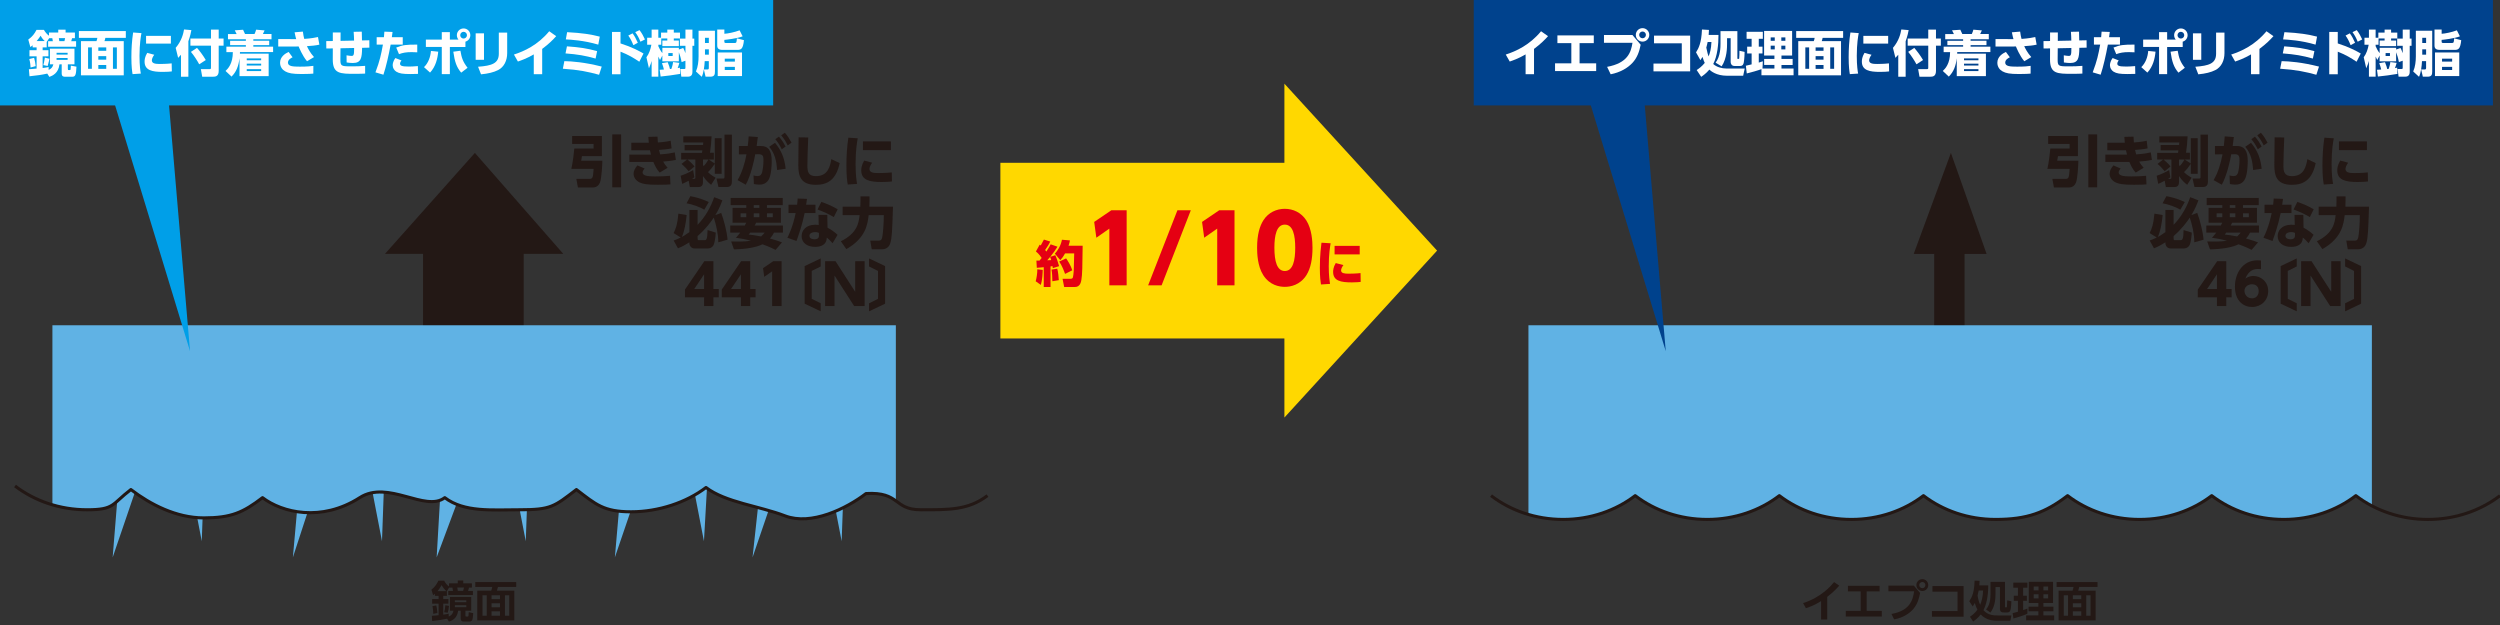<?xml version="1.0" encoding="utf-8"?>
<!-- Generator: Adobe Illustrator 27.7.0, SVG Export Plug-In . SVG Version: 6.00 Build 0)  -->
<svg version="1.1" id="レイヤー_1" xmlns="http://www.w3.org/2000/svg" xmlns:xlink="http://www.w3.org/1999/xlink" x="0px"
	 y="0px" viewBox="0 0 1120 280" style="enable-background:new 0 0 1120 280;" xml:space="preserve">
<rect x="0" y="0" width="1120" height="280" fill="#333333" stroke="none"/>
<style type="text/css">
	.st0{fill:#231815;}
	.st1{clip-path:url(#SVGID_00000135654434692660519760000007859738514956187044_);fill:#60B2E4;}
	.st2{clip-path:url(#SVGID_00000171699184164646768320000002760537114357658815_);fill:#60B2E4;}
	.st3{fill:#FFD800;}
	.st4{fill:#E50012;}
	.st5{fill:#60B2E4;}
	.st6{fill:none;stroke:#231815;stroke-width:1.389;stroke-linejoin:round;}
	.st7{fill:#009FE8;}
	.st8{fill:#FFFFFF;}
	.st9{fill:#00428D;}
</style>
<g>
	<polygon class="st0" points="866.52,113.75 857.34,113.75 874.01,68.5 890,113.75 880.13,113.75 880.13,160.01 866.52,160.01 	"/>
	<g>
		<defs>
			<path id="SVGID_1_" d="M667.99,133.11v88.94c8.71,6.66,19.97,10.66,32.28,10.66c12.33,0,23.59-4,32.3-10.66
				c8.71,6.66,19.97,10.66,32.29,10.66c12.31,0,23.57-4,32.28-10.66c8.71,6.66,19.98,10.66,32.29,10.66c12.31,0,23.56-4,32.28-10.66
				c8.71,6.66,19.98,10.66,32.29,10.66c14.15,0,22.25-3,32.28-10.66c8.7,6.66,19.97,10.66,32.28,10.66c12.32,0,23.58-4,32.29-10.66
				c8.71,6.66,19.97,10.66,32.3,10.66c12.3,0,23.56-4,32.27-10.66c8.71,6.66,19.97,10.66,32.29,10.66c12.31,0,23.58-4,32.29-10.64
				v-88.96H667.99z"/>
		</defs>
		<clipPath id="SVGID_00000029734699742957164560000010297471715787438749_">
			<use xlink:href="#SVGID_1_"  style="overflow:visible;"/>
		</clipPath>
		
			<rect x="684.74" y="145.71" style="clip-path:url(#SVGID_00000029734699742957164560000010297471715787438749_);fill:#60B2E4;" width="377.86" height="94.47"/>
	</g>
	<polygon class="st0" points="189.52,113.74 172.46,113.74 212.75,68.5 252.36,113.74 234.62,113.74 234.62,160.01 189.52,160.01 	
		"/>
	<g>
		<defs>
			<path id="SVGID_00000109028978984910419530000011651902588703309734_" d="M6.73,133.11v84.62c8.71,6.66,19.97,10.66,32.28,10.66
				c12.33,0,10.92-2.4,19.63-9.06c8.71,6.66,20.34,12.7,32.66,12.7c12.3,0,17.6-2.41,26.31-9.07c8.71,6.66,26.33,11.06,43.55,0
				c12.7-8.17,29.38,6.66,38.1,0c8.71,6.66,21.18,5.43,33.49,5.43c14.15,0,15.46-1.4,25.48-9.06c8.71,6.66,12.19,9.97,24.5,9.97
				c12.32,0,24.85-4.23,33.56-10.89c8.71,6.66,23.87,8.28,35.38,12.7c11.79,4.53,27.58-3.32,36.29-9.98
				c15.42-0.91,12.18,7.25,24.49,7.25c12.31,0,21.23,0.3,29.94-6.34v-88.94H6.73z"/>
		</defs>
		<clipPath id="SVGID_00000047023373584395105070000004264647476757091462_">
			<use xlink:href="#SVGID_00000109028978984910419530000011651902588703309734_"  style="overflow:visible;"/>
		</clipPath>
		
			<rect x="23.48" y="145.71" style="clip-path:url(#SVGID_00000047023373584395105070000004264647476757091462_);fill:#60B2E4;" width="377.86" height="94.47"/>
	</g>
	<polygon class="st3" points="575.41,72.92 448.17,72.92 448.17,151.64 575.41,151.64 575.41,187.06 643.81,112.28 575.41,37.49 	
		"/>
	<g>
		<path class="st4" d="M467.13,120.91c0,1.09-0.16,4.6-0.82,6.73l-2.31-1.62c0.36-1.33,0.76-3.66,0.71-5.37L467.13,120.91z
			 M464.31,116.76c0.44,0.02,0.91,0,1.38,0c0.33-0.4,0.78-0.93,0.98-1.2c-1.18-1.75-2.13-2.55-2.58-2.91l1.69-3.04
			c0.18,0.13,0.29,0.24,0.47,0.36c0.73-1.27,1.13-2.07,1.42-2.64l2.84,0.89c-0.42,0.95-1.16,2.15-2.29,3.78
			c0.16,0.18,0.27,0.33,0.56,0.69c1.27-1.98,1.6-2.64,1.91-3.24l3.06,1.07c-0.82,1.33-1.78,2.73-3.27,4.57l2.31-0.76
			c0.49,1.02,1.44,3.91,1.69,4.91l-2.82,0.89c-0.07-0.49-0.09-0.64-0.15-0.91c-0.22,0.04-0.27,0.04-0.87,0.13v9.24h-3.04v-8.88
			c-2.09,0.22-2.4,0.22-3.11,0.27L464.31,116.76z M470.93,116.52c-0.2-0.78-0.24-0.89-0.47-1.42c-0.18,0.22-0.49,0.6-1.31,1.51
			C469.42,116.61,470.66,116.52,470.93,116.52z M473.66,120.36c0.38,1.53,0.62,3.6,0.69,5.15l-2.89,0.49
			c-0.02-1.38-0.09-3.91-0.38-5.22L473.66,120.36z M479.32,107.7c-0.11,0.6-0.24,1.4-0.62,2.4h6.33
			c-0.11,9.39-0.15,12.88-0.58,15.34c-0.13,0.78-0.53,3.13-2.82,3.13h-4.89l-0.71-3.66h3.42c0.44,0,0.84-0.09,1.04-0.29
			c0.33-0.36,0.51-2.71,0.55-3.38c0.04-1.11,0.16-6.51,0.2-7.73h-4.09c-0.93,1.71-1.55,2.38-2.15,3.02l-2.42-2.89
			c1.13-1.22,2.6-3.33,3.18-6.24L479.32,107.7z M477.61,115.76c0.78,1.07,2.11,3.2,2.78,5.33l-3.24,1.62
			c-0.36-1.04-1.4-3.84-2.64-5.53L477.61,115.76z"/>
		<path class="st4" d="M497.87,94.21h6.87v33.62h-7.75v-25.41l-5.83,4.08l-0.96-7.08L497.87,94.21z"/>
		<path class="st4" d="M533.48,94.21l-13.08,33.62h-6.04l13.12-33.62H533.48z"/>
		<path class="st4" d="M546.19,94.21h6.87v33.62h-7.75v-25.41l-5.83,4.08l-0.96-7.08L546.19,94.21z"/>
		<path class="st4" d="M565.93,123.25c-2.58-4.04-2.75-9.75-2.75-12.25c0-5.91,1.17-9.71,2.83-12.33c2.21-3.46,5.83-5.12,9.58-5.12
			s7.37,1.67,9.62,5.17c2.5,3.91,2.79,9.37,2.79,12.29c0,4.83-0.75,9.16-2.75,12.29c-2.87,4.46-7.17,5.21-9.66,5.21
			C573.18,128.5,568.85,127.83,565.93,123.25z M580.26,111c0-5.5-0.96-10.37-4.67-10.37c-3.71,0-4.66,4.87-4.66,10.37
			c0,6.04,1.17,10.41,4.66,10.41C579.31,121.42,580.26,116.54,580.26,111z"/>
		<path class="st4" d="M596.12,108.99c-0.22,1.31-0.84,4.91-0.84,10.26c0,4.18,0.38,6.68,0.58,7.93l-4.06,0.27
			c-0.18-1.18-0.51-3.31-0.51-7.46c0-5.71,0.58-9.97,0.73-11.26L596.12,108.99z M601.85,118.76c-0.71,0.91-1.04,1.8-1.04,2.38
			c0,1.27,1.44,1.47,3.38,1.47c0.71,0,3.55-0.04,5.33-0.27l0.07,3.95c-0.53,0.07-1.91,0.22-3.93,0.22c-5,0-8.42-0.67-8.42-4.71
			c0-0.64,0.07-2.13,1.18-3.95L601.85,118.76z M609.15,110.14v3.82h-11.26v-3.82H609.15z"/>
	</g>
	<g>
		<polygon class="st5" points="53.19,216.15 50.47,249.71 63.17,212.52 		"/>
		<polygon class="st5" points="84.95,214.33 90.39,242.46 91.3,217.05 		"/>
		<polygon class="st5" points="135.75,198.91 131.21,249.71 144.82,207.98 		"/>
		<polygon class="st5" points="165.69,214.33 171.13,242.46 172.04,217.05 		"/>
		<polygon class="st5" points="198.35,202.86 195.62,249.71 212.86,203.45 		"/>
		<polygon class="st5" points="230.1,214.33 235.54,242.46 236.45,217.05 		"/>
		<polygon class="st5" points="279.09,207.98 275.46,249.71 288.15,212.52 		"/>
		<polygon class="st5" points="309.93,214.33 315.37,242.46 318.1,194.37 		"/>
		<polygon class="st5" points="341.68,207.98 337.14,249.71 349.84,212.52 		"/>
		<polygon class="st5" points="371.62,214.33 377.06,242.46 377.97,217.05 		"/>
	</g>
	<path class="st6" d="M6.73,217.72c8.71,6.66,19.97,10.66,32.28,10.66c12.33,0,10.92-2.4,19.63-9.06
		c8.71,6.66,20.34,12.7,32.66,12.7c12.3,0,17.6-2.41,26.31-9.07c8.71,6.66,26.33,11.06,43.55,0c12.7-8.17,29.38,6.66,38.1,0
		c8.71,6.66,21.18,5.43,33.49,5.43c14.15,0,15.46-1.4,25.48-9.06c8.71,6.66,12.19,9.97,24.5,9.97c12.32,0,24.85-4.23,33.56-10.89
		c8.71,6.66,23.87,8.28,35.38,12.7c11.79,4.53,27.58-3.32,36.29-9.98c15.42-0.91,12.18,7.25,24.49,7.25
		c12.31,0,21.23,0.3,29.94-6.34"/>
	<path class="st6" d="M667.99,222.05c8.71,6.66,19.97,10.66,32.28,10.66c12.33,0,23.59-4,32.3-10.66
		c8.71,6.66,19.97,10.66,32.29,10.66c12.31,0,23.57-4,32.28-10.66c8.71,6.66,19.98,10.66,32.29,10.66c12.31,0,23.56-4,32.28-10.66
		c8.71,6.66,19.98,10.66,32.29,10.66c14.15,0,22.25-3,32.28-10.66c8.7,6.66,19.97,10.66,32.28,10.66c12.32,0,23.58-4,32.29-10.66
		c8.71,6.66,19.97,10.66,32.3,10.66c12.3,0,23.56-4,32.27-10.66c8.71,6.66,19.97,10.66,32.29,10.66c12.31,0,23.58-4,32.29-10.64"/>
	<rect class="st7" width="346.38" height="47.23"/>
	<g>
		<g>
			<path class="st8" d="M21.18,32.97c-2.58,0.58-4.44,0.82-7.97,1.2l-0.27-3.15c0.27,0,3.15-0.27,3.46-0.29v-5.48h-3.2v-2.75h3.2
				v-1.27h-1.78v-0.95c-0.42,0.38-0.6,0.51-1.02,0.82l-0.93-3.38c1.87-1.38,2.73-2.51,3.69-4.35h3.29c0.62,1.04,1.35,1.91,2.29,2.64
				v-1.44h4.15v-1.29h3.29v1.29h4.18v2.53h-1.27c-0.09,0.42-0.22,0.91-0.38,1.35h2.18v2.49H21.56v-2.49h2.11
				c-0.04-0.33-0.09-0.64-0.24-1.35h-1.38l-1.13,1.69v2.44H19.1v1.27h2.6v2.75h-2.6v5.22c1.51-0.18,1.95-0.29,2.69-0.44v1.31
				c1.31-0.62,1.8-1.31,2.11-2.51h-1.53v-7.04h10.99v7.04H30.4v2.11c0,0.33,0.09,0.44,0.36,0.44h0.51c0.22,0,0.33-0.09,0.36-0.29
				c0.04-0.22,0.04-0.36,0.11-1.69l2.51,0.47c-0.15,3.04-0.27,4.51-1.75,4.51h-3.31c-0.64,0-1.55-0.04-1.55-1.49v-4.06h-1
				c-0.44,3.97-3.13,5.11-4.53,5.62L21.18,32.97z M15.28,25.91c0.33,1.13,0.6,2.51,0.71,3.71l-2.29,0.62
				c-0.02-0.76-0.15-2.31-0.58-3.8L15.28,25.91z M20.03,18.4c-1.04-1-1.46-1.73-1.86-2.4c-0.4,0.67-0.67,1.11-1.75,2.4H20.03z
				 M22.14,26.31c-0.02,0.13-0.38,1.93-0.78,3.24l-1.95-0.38c0.18-0.6,0.42-1.42,0.69-3.35L22.14,26.31z M25.34,23.64v0.82h4.95
				v-0.82H25.34z M25.34,25.99v0.82h4.95v-0.82H25.34z M26.36,17.09c0.11,0.44,0.18,0.91,0.22,1.35h2.29
				c0.15-0.58,0.18-0.71,0.29-1.35H26.36z"/>
			<path class="st8" d="M56.37,16.96H47.2c-0.13,0.67-0.24,1.02-0.4,1.46h8.64v15.32H36.27V18.42h6.95c0.15-0.38,0.33-0.98,0.4-1.46
				h-8.28v-3.04h21.03V16.96z M41.16,21.24h-1.71v9.59h1.71V21.24z M47.6,21.24h-3.55v1.53h3.55V21.24z M47.6,25.15h-3.55v1.58h3.55
				V25.15z M47.6,29.13h-3.55v1.71h3.55V29.13z M52.35,21.24h-1.75v9.59h1.75V21.24z"/>
			<path class="st8" d="M63.37,14.83c-0.24,1.29-0.87,4.75-0.87,10.21c0,4.44,0.4,6.88,0.6,7.93l-3.71,0.24
				c-0.2-1.15-0.53-3.29-0.53-7.55c0-3.73,0.22-7.42,0.78-11.1L63.37,14.83z M69.1,24.53c-0.76,1.02-1.07,1.93-1.07,2.51
				c0,1.44,1.64,1.62,3.6,1.62c0.69,0,3.38-0.04,5.28-0.27l0.07,3.6c-0.84,0.11-2.09,0.22-4.06,0.22c-4.71,0-8.15-0.67-8.15-4.62
				c0-0.78,0.11-2.11,1.18-3.91L69.1,24.53z M76.56,16.07v3.46H65.44v-3.46H76.56z"/>
			<path class="st8" d="M81.08,24.51c-0.42,0.53-0.73,0.87-1.27,1.42l-1.11-4.49c2.69-3.13,3.46-6.46,3.75-8.24l3.29,0.29
				c-0.18,0.98-0.51,2.62-1.35,5v15.88h-3.31V24.51z M94.52,13.27h3.46v4h2.18v3.2h-2.18v11.3c0,2.49-1.51,2.6-2.55,2.6h-4.84
				l-0.6-3.4h3.91c0.6,0,0.62-0.24,0.62-0.71v-9.79H85.3v-3.2h9.22V13.27z M88.26,21.44c1.35,1.56,2.82,3.53,3.93,5.46l-2.95,1.91
				c-0.75-1.47-2.44-4.09-3.71-5.57L88.26,21.44z"/>
			<path class="st8" d="M120.36,24.06v10.06H107.3v-8.02c-0.44,3.51-1.38,6.04-3.57,8.22l-2.69-2.53c1.11-1.04,3.27-3.26,3.27-8.44
				h-2.89v-2.44h8.73v-0.69h-7.06v-1.95h7.06V17.6h-8.02v-2.35h3.88c-0.36-0.8-0.38-0.84-0.84-1.67l3.73-0.25
				c0.33,0.62,0.64,1.31,0.87,1.91h4.26c0.31-0.58,0.53-1.33,0.71-1.95l3.8,0.33c-0.33,0.8-0.38,0.89-0.76,1.62h3.86v2.35h-8.15
				v0.67h7.11v1.95h-7.11v0.69h8.86v2.44H107.5c0,0.29-0.02,0.58-0.02,0.71H120.36z M117,26.17h-6.46v0.82H117V26.17z M117,28.53
				h-6.46v0.84H117V28.53z M117,30.97h-6.46v0.87H117V30.97z"/>
			<path class="st8" d="M137.55,27.44c-2.13-2.51-3.62-6.29-3.75-6.62c-0.8,0.02-1.11,0.02-1.42,0.02h-7.73v-3.35l8.04,0.04
				c-0.24-0.89-0.4-1.46-0.71-3.06l3.71-0.31c0.18,1.56,0.4,2.42,0.62,3.27c3.13-0.2,5.24-0.64,6.15-0.84l0.62,3.42
				c-1.84,0.4-3.44,0.53-5.57,0.67c0.49,1.07,1.4,2.91,3.17,4.89L137.55,27.44z M131.07,25.66c-0.6,0.31-2.07,1.02-2.07,2.38
				c0,1.69,2.22,1.82,5.35,1.82c3.4,0,4.95-0.2,6.04-0.36l-0.02,3.48c-0.76,0.07-2.38,0.18-5.2,0.18c-4.22,0-5.86-0.36-7.37-1.18
				c-1.27-0.69-2.33-2-2.33-3.89c0-2.71,2.4-4.18,3.84-4.82L131.07,25.66z"/>
			<path class="st8" d="M158.62,18.18c-0.02-1.35-0.07-2.6-0.18-3.93l3.64-0.07c0.04,1.53,0.09,3.73,0.09,3.93l3.29-0.07l0.02,3.31
				l-3.26,0.07c-0.07,4.6-0.44,6.8-4.13,6.8c-0.89,0-1.69-0.07-2.8-0.24l-0.04-3.2c0.87,0.15,1.73,0.27,2.22,0.27
				c0.95,0,1.2-0.33,1.18-3.55l-6.11,0.13l-0.04,4.75c-0.02,3.17,0.18,3.35,4.73,3.35c2.09,0,4.29-0.02,6.35-0.22v3.46
				c-0.98,0.04-2.31,0.11-4.42,0.11c-6.9,0-10.1-0.02-10.08-6.48l0.02-4.91l-2.91,0.04l-0.04-3.31l2.95-0.04v-3.82h3.49l-0.02,3.75
				L158.62,18.18z"/>
			<path class="st8" d="M168.2,32.41c2.02-5.4,2.51-7.86,3.35-12.43h-2.8v-3.31H172c0.09-0.82,0.11-1.27,0.2-2.49l3.66,0.13
				c-0.13,1.11-0.16,1.29-0.31,2.35h4.88v3.31h-5.42c-0.87,4.8-2.06,9.97-3.24,13.5L168.2,32.41z M179.86,27.08
				c-0.58,0.71-0.64,1.18-0.64,1.42c0,0.98,0.89,1.31,3.82,1.31c0.51,0,2.51,0,4.17-0.2l0.07,3.49c-0.91,0.04-1.73,0.07-3.44,0.07
				c-3.44,0-4.95-0.24-6.31-1.07c-0.91-0.58-1.6-1.62-1.6-2.84c0-1.53,0.82-2.73,1.2-3.26L179.86,27.08z M186.92,23.44
				c-0.6-0.04-1.4-0.09-2.49-0.09c-2.47,0-3.95,0.27-5.68,0.91l-1.24-2.95c2.82-1.15,4.49-1.35,9.42-1.33V23.44z"/>
			<path class="st8" d="M189.95,30.08c1.95-1.89,2.89-4.55,3.11-7.26l3.26,0.33c-0.27,3.06-1.13,6.71-3.66,9.37L189.95,30.08z
				 M205.4,17.74c-0.49-0.56-0.73-1.29-0.73-1.98c0-1.64,1.33-3.02,3.02-3.02c1.67,0,3.02,1.35,3.02,3.02c0,1.38-0.91,2.53-2.2,2.91
				v2.38h-6.97v12.17h-3.62V21.04h-7.13v-3.31h7.13V14.4h3.62v3.33H205.4z M206.27,22.73c0.53,3.09,1.04,4.86,3.2,7.64l-2.86,2.18
				c-2.09-2.47-2.89-4.86-3.53-9.39L206.27,22.73z M206.18,15.76c0,0.84,0.69,1.51,1.51,1.51c0.82,0,1.51-0.67,1.51-1.51
				c0-0.82-0.67-1.51-1.51-1.51C206.85,14.25,206.18,14.94,206.18,15.76z"/>
			<path class="st8" d="M216.83,26.8h-3.73V14.94h3.73V26.8z M227.22,23.8c0,3.33-1.4,6.24-4.06,7.59c-1.95,1-4.53,1.62-7.66,1.91
				l-1.33-3.4c6.11-0.44,9.3-1.46,9.3-5.82V14.6h3.75V23.8z"/>
			<path class="st8" d="M242.91,33.23h-3.78v-8.86c-3.33,1.93-5.82,2.75-7.11,3.2l-1.78-3.13c4.6-1.49,10.66-4.22,15.81-10.44
				l3.13,2.2c-1.51,1.67-3.13,3.35-6.28,5.71V33.23z"/>
			<path class="st8" d="M268.39,33.5c-4.73-1.31-9.06-2.24-16.23-2.71l0.67-3.4c3.49,0.09,8.79,0.44,16.74,2.44L268.39,33.5z
				 M266.83,26.24c-4.71-1.33-8.02-1.89-13.48-2.31l0.64-3.17c5.8,0.42,8.95,0.89,13.52,2.15L266.83,26.24z M268.03,20
				c-6.46-1.93-12.43-2.24-14.54-2.35l0.58-3.24c6.79,0.36,10.66,0.98,14.63,2L268.03,20z"/>
			<path class="st8" d="M286.41,27.66c-2.4-1.62-4.82-3.11-8.42-4.51v10.13h-3.82V14.32h3.82v5.13c5.15,1.64,8.42,3.44,10.3,4.53
				L286.41,27.66z M283.39,14.94c0.87,1.13,1.49,2.29,2.35,4.22l-2,1.07c-0.69-1.75-1.27-2.87-2.26-4.31L283.39,14.94z M286.5,13.49
				c1.07,1.35,1.84,2.87,2.44,4.18l-2.02,1.02c-0.73-1.78-1.18-2.66-2.33-4.29L286.5,13.49z"/>
			<path class="st8" d="M296.25,17.22v2.82h-1.31v0.67c0.47,1.09,1.07,2.2,1.8,3.09v-2.4h7.39v0.8l1.93-0.73
				c0.2,0.36,0.6,1.09,1.02,2.35v-3.31h-2.49v-3.22h2.49v-4.02h3.13v4.02h0.82v3.22h-0.82v11.46c0,0.8-0.02,2.38-2,2.38h-2.98
				l-0.47-3.44h1.55c0.76,0,0.76-0.02,0.76-0.91v-2.8l-1.71,0.62c-0.31-1.78-0.8-3.26-1.24-4.42v4.09h-7.39v-2.62l-1.04,2.02
				c-0.22-0.44-0.4-0.73-0.76-1.55v9.01h-3V27.3c-0.13,0.53-0.49,1.69-1.2,3.29l-1.13-4.93c1.24-1.67,1.86-3.66,2.22-5.62h-1.89
				v-3.13h2v-3.64h3v3.64h1.22V14.6h2.8v-1.33h2.91v1.33h2.78v2.62h-2.78v0.95h2.26v2.51h-7.39v-2.51h2.22v-0.95H296.25z
				 M295.54,31.26c0.55-0.02,0.95-0.02,1.89-0.11c-0.13-0.6-0.44-1.8-0.87-2.86l2.58-0.42c0.62,1.49,0.89,2.53,1,3.06
				c0.13-0.02,0.18-0.02,0.64-0.07c0.62-1.8,0.69-2.53,0.76-3.06l2.82,0.36c-0.31,1.09-0.38,1.31-0.76,2.33
				c0.4-0.04,0.55-0.09,1-0.18l0.11,2.8c-2.15,0.4-6.93,1.02-8.75,1.18L295.54,31.26z M299.41,23.78v1.31h1.95v-1.31H299.41z"/>
			<path class="st8" d="M320.29,32.01c0,1.38-0.2,2.35-2.09,2.35h-2.11l-0.76-3.24h1.58c0.53,0,0.64-0.22,0.64-0.78v-2.95h-1.84
				c-0.11,2.2-0.44,5.13-1.33,7.02l-2.6-2.38c0.91-2.15,1.18-4.51,1.18-6.84V13.76h7.33V32.01z M317.56,16.94h-1.73v2.31h1.73V16.94
				z M317.56,22.11h-1.73v2.38h1.73V22.11z M332.7,16.27c-2.26,0.98-7.7,1.58-8.19,1.6v0.82c0,0.42,0.2,0.58,0.76,0.58h3.84
				c0.84,0,0.91-0.33,1-2.11l3.18,0.84c-0.38,3.86-1.24,4.35-2.91,4.35h-6.68c-1.73,0-2.38-0.64-2.38-1.98v-7.13h3.2v1.89
				c1.53-0.07,4.66-0.71,6.82-1.55L332.7,16.27z M332.42,34.08h-10.88V23.49h10.88V34.08z M329.22,26.28h-4.53v1.31h4.53V26.28z
				 M329.22,29.97h-4.53v1.38h4.53V29.97z"/>
		</g>
	</g>
	<rect x="660.24" class="st9" width="456.59" height="47.23"/>
	<g>
		<g>
			<path class="st8" d="M687.25,33.23h-3.78v-8.86c-3.33,1.93-5.82,2.75-7.11,3.2l-1.78-3.13c4.6-1.49,10.66-4.22,15.81-10.44
				l3.13,2.2c-1.51,1.67-3.13,3.35-6.28,5.71V33.23z"/>
			<path class="st8" d="M707.65,28.37h7.44v3.46h-18.43v-3.46h7.3v-9.06h-6.24v-3.44h16.3v3.44h-6.37V28.37z"/>
			<path class="st8" d="M731.33,15.67l3.69,4.37c-0.62,3.2-1.62,5.91-3.69,8.13c-2.15,2.31-5.44,4.26-9.75,5.11l-1.6-3.33
				c9.28-1.71,10.7-6.55,11.37-10.77h-12.77v-3.51H731.33z M738.88,15.63c0,1.67-1.35,3.02-3.02,3.02c-1.67,0-3.02-1.35-3.02-3.02
				c0-1.69,1.35-3.02,3.02-3.02C737.5,12.61,738.88,13.94,738.88,15.63z M734.35,15.63c0,0.84,0.67,1.51,1.51,1.51
				c0.8,0,1.51-0.64,1.51-1.51c0-0.87-0.71-1.51-1.51-1.51C735.02,14.12,734.35,14.8,734.35,15.63z"/>
			<path class="st8" d="M757.19,15.96v16.01h-16.43v-3.49h12.68V19.4H741v-3.44H757.19z"/>
			<path class="st8" d="M759.82,23.46c1.15-1.82,2.42-4.18,2.66-10.24l3.13,0.18c-0.04,1.09-0.07,1.62-0.13,2.24h4.4
				c0,4.22-0.47,9.41-2.35,13.03c1.4,1.33,3.82,2.04,6.02,2.04h8.08l-0.69,3.22h-7.22c-4.84,0-7.3-2.15-7.93-2.75
				c-1.47,1.75-2.87,2.71-3.66,3.24l-2.02-3.04c0.93-0.62,2.26-1.53,3.62-3.2c-0.18-0.38-0.56-1.13-1.02-2.69
				c-0.47,0.78-0.67,1.09-0.93,1.47L759.82,23.46z M765.02,18.82c-0.13,0.62-0.31,1.53-0.6,2.51c0.4,2.15,0.82,3.37,1.02,3.95
				c0.58-1.38,1.15-3.2,1.29-6.46H765.02z M778.34,13.92v12.01c0,0.24,0,0.47,0.2,0.47c0.49,0,0.53,0,0.62-0.2
				c0.09-0.2,0.11-3.06,0.11-3.46l2.31,0.51c-0.04,2.86-0.31,4.44-0.36,4.71c-0.13,0.64-0.31,1.6-1.71,1.6h-2.44
				c-1.35,0-1.73-1.09-1.73-1.75v-10.7h-1.62v2.6c0,1.4,0,6.39-2.42,10.01l-2.71-1.64c2.2-2.86,2.2-7.19,2.2-8.46v-5.68H778.34z"/>
			<path class="st8" d="M789.12,30.97c-1.22,0.49-5.02,1.6-6.57,1.93l-0.4-3.46c0.11-0.02,2.2-0.51,2.58-0.6v-4.88h-2v-3.06h2v-3.51
				h-2.26v-3.15h7.28v3.15h-1.82v3.51h1.67v3.06h-1.67v4.09c0.98-0.29,1.35-0.44,1.82-0.6l-0.16,3.24h5.35V29.1h-4.6v-2.71h4.6
				v-1.51h-4.62V13.85h12.55v11.04h-4.77v1.51h5v2.71h-5v1.58h5.42v3.04h-14.39V30.97z M793.27,16.74v1.53h1.82v-1.53H793.27z
				 M793.27,20.47v1.67h1.82v-1.67H793.27z M798.03,16.74v1.53h1.82v-1.53H798.03z M798.03,20.47v1.67h1.82v-1.67H798.03z"/>
			<path class="st8" d="M825.71,16.96h-9.17c-0.13,0.67-0.24,1.02-0.4,1.46h8.64v15.32h-19.16V18.42h6.95
				c0.16-0.38,0.33-0.98,0.4-1.46h-8.28v-3.04h21.03V16.96z M810.5,21.24h-1.71v9.59h1.71V21.24z M816.94,21.24h-3.55v1.53h3.55
				V21.24z M816.94,25.15h-3.55v1.58h3.55V25.15z M816.94,29.13h-3.55v1.71h3.55V29.13z M821.69,21.24h-1.75v9.59h1.75V21.24z"/>
			<path class="st8" d="M832.71,14.83c-0.25,1.29-0.87,4.75-0.87,10.21c0,4.44,0.4,6.88,0.6,7.93l-3.71,0.24
				c-0.2-1.15-0.53-3.29-0.53-7.55c0-3.73,0.22-7.42,0.78-11.1L832.71,14.83z M838.44,24.53c-0.75,1.02-1.07,1.93-1.07,2.51
				c0,1.44,1.64,1.62,3.6,1.62c0.69,0,3.38-0.04,5.28-0.27l0.07,3.6c-0.84,0.11-2.09,0.22-4.06,0.22c-4.71,0-8.15-0.67-8.15-4.62
				c0-0.78,0.11-2.11,1.18-3.91L838.44,24.53z M845.9,16.07v3.46h-11.12v-3.46H845.9z"/>
			<path class="st8" d="M850.42,24.51c-0.42,0.53-0.73,0.87-1.27,1.42l-1.11-4.49c2.69-3.13,3.46-6.46,3.75-8.24l3.29,0.29
				c-0.18,0.98-0.51,2.62-1.35,5v15.88h-3.31V24.51z M863.86,13.27h3.46v4h2.18v3.2h-2.18v11.3c0,2.49-1.51,2.6-2.55,2.6h-4.84
				l-0.6-3.4h3.91c0.6,0,0.62-0.24,0.62-0.71v-9.79h-9.22v-3.2h9.22V13.27z M857.59,21.44c1.35,1.56,2.82,3.53,3.93,5.46l-2.95,1.91
				c-0.75-1.47-2.44-4.09-3.71-5.57L857.59,21.44z"/>
			<path class="st8" d="M889.69,24.06v10.06h-13.06v-8.02c-0.44,3.51-1.38,6.04-3.57,8.22l-2.69-2.53c1.11-1.04,3.27-3.26,3.27-8.44
				h-2.89v-2.44h8.73v-0.69h-7.06v-1.95h7.06V17.6h-8.02v-2.35h3.89c-0.36-0.8-0.38-0.84-0.84-1.67l3.73-0.25
				c0.33,0.62,0.64,1.31,0.87,1.91h4.26c0.31-0.58,0.53-1.33,0.71-1.95l3.8,0.33c-0.33,0.8-0.38,0.89-0.76,1.62h3.86v2.35h-8.15
				v0.67h7.11v1.95h-7.11v0.69h8.86v2.44h-14.85c0,0.29-0.02,0.58-0.02,0.71H889.69z M886.34,26.17h-6.46v0.82h6.46V26.17z
				 M886.34,28.53h-6.46v0.84h6.46V28.53z M886.34,30.97h-6.46v0.87h6.46V30.97z"/>
			<path class="st8" d="M906.89,27.44c-2.13-2.51-3.62-6.29-3.75-6.62c-0.8,0.02-1.11,0.02-1.42,0.02h-7.73v-3.35l8.04,0.04
				c-0.24-0.89-0.4-1.46-0.71-3.06l3.71-0.31c0.18,1.56,0.4,2.42,0.62,3.27c3.13-0.2,5.24-0.64,6.15-0.84l0.62,3.42
				c-1.84,0.4-3.44,0.53-5.57,0.67c0.49,1.07,1.4,2.91,3.17,4.89L906.89,27.44z M900.41,25.66c-0.6,0.31-2.07,1.02-2.07,2.38
				c0,1.69,2.22,1.82,5.35,1.82c3.4,0,4.95-0.2,6.04-0.36l-0.02,3.48c-0.76,0.07-2.38,0.18-5.2,0.18c-4.22,0-5.86-0.36-7.37-1.18
				c-1.27-0.69-2.33-2-2.33-3.89c0-2.71,2.4-4.18,3.84-4.82L900.41,25.66z"/>
			<path class="st8" d="M927.95,18.18c-0.02-1.35-0.07-2.6-0.18-3.93l3.64-0.07c0.04,1.53,0.09,3.73,0.09,3.93l3.29-0.07l0.02,3.31
				l-3.26,0.07c-0.07,4.6-0.44,6.8-4.13,6.8c-0.89,0-1.69-0.07-2.8-0.24l-0.04-3.2c0.87,0.15,1.73,0.27,2.22,0.27
				c0.95,0,1.2-0.33,1.18-3.55l-6.11,0.13l-0.04,4.75c-0.02,3.17,0.18,3.35,4.73,3.35c2.09,0,4.29-0.02,6.35-0.22v3.46
				c-0.98,0.04-2.31,0.11-4.42,0.11c-6.9,0-10.1-0.02-10.08-6.48l0.02-4.91l-2.91,0.04l-0.04-3.31l2.95-0.04v-3.82h3.49l-0.02,3.75
				L927.95,18.18z"/>
			<path class="st8" d="M937.53,32.41c2.02-5.4,2.51-7.86,3.35-12.43h-2.8v-3.31h3.24c0.09-0.82,0.11-1.27,0.2-2.49l3.66,0.13
				c-0.13,1.11-0.16,1.29-0.31,2.35h4.88v3.31h-5.42c-0.87,4.8-2.06,9.97-3.24,13.5L937.53,32.41z M949.19,27.08
				c-0.58,0.71-0.64,1.18-0.64,1.42c0,0.98,0.89,1.31,3.82,1.31c0.51,0,2.51,0,4.17-0.2l0.07,3.49c-0.91,0.04-1.73,0.07-3.44,0.07
				c-3.44,0-4.95-0.24-6.31-1.07c-0.91-0.58-1.6-1.62-1.6-2.84c0-1.53,0.82-2.73,1.2-3.26L949.19,27.08z M956.25,23.44
				c-0.6-0.04-1.4-0.09-2.49-0.09c-2.47,0-3.95,0.27-5.68,0.91l-1.24-2.95c2.82-1.15,4.49-1.35,9.42-1.33V23.44z"/>
			<path class="st8" d="M959.29,30.08c1.95-1.89,2.89-4.55,3.11-7.26l3.27,0.33c-0.27,3.06-1.13,6.71-3.66,9.37L959.29,30.08z
				 M974.74,17.74c-0.49-0.56-0.73-1.29-0.73-1.98c0-1.64,1.33-3.02,3.02-3.02c1.67,0,3.02,1.35,3.02,3.02
				c0,1.38-0.91,2.53-2.2,2.91v2.38h-6.97v12.17h-3.62V21.04h-7.13v-3.31h7.13V14.4h3.62v3.33H974.74z M975.61,22.73
				c0.53,3.09,1.04,4.86,3.2,7.64l-2.87,2.18c-2.09-2.47-2.89-4.86-3.53-9.39L975.61,22.73z M975.52,15.76
				c0,0.84,0.69,1.51,1.51,1.51c0.82,0,1.51-0.67,1.51-1.51c0-0.82-0.67-1.51-1.51-1.51C976.18,14.25,975.52,14.94,975.52,15.76z"/>
			<path class="st8" d="M986.17,26.8h-3.73V14.94h3.73V26.8z M996.56,23.8c0,3.33-1.4,6.24-4.06,7.59c-1.95,1-4.53,1.62-7.66,1.91
				l-1.33-3.4c6.11-0.44,9.3-1.46,9.3-5.82V14.6h3.75V23.8z"/>
			<path class="st8" d="M1012.24,33.23h-3.78v-8.86c-3.33,1.93-5.82,2.75-7.11,3.2l-1.78-3.13c4.6-1.49,10.66-4.22,15.81-10.44
				l3.13,2.2c-1.51,1.67-3.13,3.35-6.28,5.71V33.23z"/>
			<path class="st8" d="M1037.73,33.5c-4.73-1.31-9.06-2.24-16.23-2.71l0.67-3.4c3.49,0.09,8.79,0.44,16.74,2.44L1037.73,33.5z
				 M1036.17,26.24c-4.71-1.33-8.02-1.89-13.48-2.31l0.64-3.17c5.8,0.42,8.95,0.89,13.52,2.15L1036.17,26.24z M1037.37,20
				c-6.46-1.93-12.43-2.24-14.54-2.35l0.58-3.24c6.8,0.36,10.66,0.98,14.63,2L1037.37,20z"/>
			<path class="st8" d="M1055.74,27.66c-2.4-1.62-4.82-3.11-8.42-4.51v10.13h-3.82V14.32h3.82v5.13c5.15,1.64,8.42,3.44,10.3,4.53
				L1055.74,27.66z M1052.72,14.94c0.87,1.13,1.49,2.29,2.35,4.22l-2,1.07c-0.69-1.75-1.27-2.87-2.26-4.31L1052.72,14.94z
				 M1055.83,13.49c1.07,1.35,1.84,2.87,2.44,4.18l-2.02,1.02c-0.73-1.78-1.18-2.66-2.33-4.29L1055.83,13.49z"/>
			<path class="st8" d="M1065.59,17.22v2.82h-1.31v0.67c0.47,1.09,1.07,2.2,1.8,3.09v-2.4h7.39v0.8l1.93-0.73
				c0.2,0.36,0.6,1.09,1.02,2.35v-3.31h-2.49v-3.22h2.49v-4.02h3.13v4.02h0.82v3.22h-0.82v11.46c0,0.8-0.02,2.38-2,2.38h-2.98
				l-0.47-3.44h1.55c0.76,0,0.76-0.02,0.76-0.91v-2.8l-1.71,0.62c-0.31-1.78-0.8-3.26-1.24-4.42v4.09h-7.39v-2.62l-1.04,2.02
				c-0.22-0.44-0.4-0.73-0.75-1.55v9.01h-3V27.3c-0.13,0.53-0.49,1.69-1.2,3.29l-1.13-4.93c1.24-1.67,1.86-3.66,2.22-5.62h-1.89
				v-3.13h2v-3.64h3v3.64h1.22V14.6h2.8v-1.33h2.91v1.33h2.78v2.62h-2.78v0.95h2.26v2.51h-7.39v-2.51h2.22v-0.95H1065.59z
				 M1064.88,31.26c0.55-0.02,0.95-0.02,1.89-0.11c-0.13-0.6-0.44-1.8-0.87-2.86l2.58-0.42c0.62,1.49,0.89,2.53,1,3.06
				c0.13-0.02,0.18-0.02,0.64-0.07c0.62-1.8,0.69-2.53,0.76-3.06l2.82,0.36c-0.31,1.09-0.38,1.31-0.76,2.33
				c0.4-0.04,0.55-0.09,1-0.18l0.11,2.8c-2.15,0.4-6.93,1.02-8.75,1.18L1064.88,31.26z M1068.75,23.78v1.31h1.95v-1.31H1068.75z"/>
			<path class="st8" d="M1089.63,32.01c0,1.38-0.2,2.35-2.09,2.35h-2.11l-0.76-3.24h1.58c0.53,0,0.64-0.22,0.64-0.78v-2.95h-1.84
				c-0.11,2.2-0.44,5.13-1.33,7.02l-2.6-2.38c0.91-2.15,1.18-4.51,1.18-6.84V13.76h7.33V32.01z M1086.9,16.94h-1.73v2.31h1.73V16.94
				z M1086.9,22.11h-1.73v2.38h1.73V22.11z M1102.04,16.27c-2.26,0.98-7.7,1.58-8.19,1.6v0.82c0,0.42,0.2,0.58,0.76,0.58h3.84
				c0.84,0,0.91-0.33,1-2.11l3.18,0.84c-0.38,3.86-1.24,4.35-2.91,4.35h-6.68c-1.73,0-2.38-0.64-2.38-1.98v-7.13h3.2v1.89
				c1.53-0.07,4.66-0.71,6.82-1.55L1102.04,16.27z M1101.75,34.08h-10.88V23.49h10.88V34.08z M1098.56,26.28h-4.53v1.31h4.53V26.28z
				 M1098.56,29.97h-4.53v1.38h4.53V29.97z"/>
		</g>
	</g>
	<g>
		<path class="st0" d="M256.32,60.94h13.33v9h-8.93c-0.15,0.97-0.17,1.1-0.35,2.07h9.48c0,1.68-0.33,7.95-1.05,9.73
			c-0.4,1-1.3,2.25-3.15,2.25h-6.75l-0.7-3.85h5.85c1.55,0,1.6-0.63,1.9-4.5h-9.98c0.65-2.9,1.2-7.43,1.32-9.1h8.63v-2.05h-9.6
			V60.94z M274.3,60.21h3.97v23.7h-3.97V60.21z"/>
		<path class="st0" d="M302.79,71.64c-2.3,0.47-3.72,0.57-5.7,0.75c0.52,0.92,1.03,1.72,2,2.78l-3.55,2.15
			c-1.5-1.57-2.33-3.57-2.83-4.77h-10.77v-3.28h9.7c-0.2-0.7-0.32-1.22-0.47-1.95h-8.35v-3.38h7.83c-0.12-1.17-0.12-1.53-0.2-2.63
			l4.12-0.1c0.03,0.8,0.05,1.15,0.15,2.6c3.3-0.2,4.98-0.57,5.75-0.78l0.4,3.45c-1.65,0.35-3.9,0.57-5.63,0.68
			c0.2,0.9,0.3,1.32,0.5,2c3.43-0.2,5.35-0.63,6.55-0.9L302.79,71.64z M288.79,75.49c-0.63,0.75-0.9,1.28-0.9,1.78
			c0,1.4,2.05,1.78,5.6,1.78c3.1,0,5.27-0.17,6.7-0.3l0.17,3.85c-1.2,0.1-2.33,0.18-5.62,0.18c-5.08,0-6.75-0.4-8.15-1.03
			c-1.75-0.8-2.75-2.4-2.75-3.85c0-1.32,0.6-2.5,1.72-3.8L288.79,75.49z"/>
		<path class="st0" d="M318.59,82.79c-0.7-0.55-2.1-1.62-3.65-3.9v2.63c0,0.95-0.23,2.28-2.05,2.28h-3.85l-0.52-2.83
			c-1.83,0.95-2.23,1.13-2.9,1.4l-0.7-3.63c2-0.65,4.1-1.65,5.6-2.55l0.55,3.25c-0.48,0.33-0.63,0.43-1.03,0.68h0.85
			c0.5,0,0.63-0.1,0.63-0.6v-8.05h-3.55c1.8,1.43,2.7,2.47,3.17,3.12l-2.63,2.13c-0.7-0.92-2.12-2.45-3.2-3.28l2.47-1.97h-2.62v-3
			h9.33c0.1-0.55,0.12-0.75,0.17-1.08h-7.95v-2.42h8.25c0.02-0.17,0.1-1,0.1-1.15h-8.93v-2.75h12.67c-0.12,2.7-0.35,4.7-0.7,7.35
			h1.72v3.05h-2.32l2.72,1.78V61.91h3.08v15.95h-3.08v-4.47c-1,1.42-1.52,2.2-3.05,3.72c1.22,1.25,2.75,2.12,3.43,2.52L318.59,82.79
			z M314.94,73.89c0.12,0.25,0.2,0.35,0.3,0.55c0.35-0.38,1.27-1.4,2.15-2.98h-2.45V73.89z M327.89,81.24c0,1.2-0.23,2.55-2.35,2.55
			h-3.67l-0.88-3.8h2.9c0.5,0,0.68-0.15,0.68-0.7v-19h3.32V81.24z"/>
		<path class="st0" d="M330.43,80.69c1.98-3.3,3.28-7.62,4-11.55l-3.4,0.03v-3.75h3.97c0.23-1.88,0.3-2.83,0.4-4.33l4.1,0.3
			c-0.17,1.5-0.35,2.77-0.52,4.02l1.5-0.02c3.9-0.08,5.25,2.22,5.25,6.85c0,1.95-0.2,6.73-1.6,8.6c-1.08,1.43-2.35,1.88-3.9,1.88
			c-1.18,0-1.9-0.15-2.5-0.28l-0.15-3.83c0.65,0.15,1.23,0.28,1.8,0.28c1.15,0,1.78-0.63,2.05-1.72c0.42-1.68,0.6-3.85,0.6-5.25
			c0-1.53,0-2.85-2.18-2.83l-1.5,0.03c-0.47,2.7-2.02,9.7-4.25,13.63L330.43,80.69z M348.13,76.16c-0.28-4.28-1.05-7.45-3.53-10.4
			l2.6-1.78c2.9,3.43,4.3,7,4.77,11.63L348.13,76.16z M348.96,61.21c1.4,1.58,2.22,3,3,4.43l-1.72,1.25c-0.95-1.9-1.63-3-2.9-4.53
			L348.96,61.21z M351.61,59.46c1.17,1.3,1.93,2.5,3,4.45l-1.72,1.25c-0.95-1.93-1.62-2.98-2.9-4.53L351.61,59.46z"/>
		<path class="st0" d="M362.08,61.59c-0.2,3.58-0.37,11.68-0.37,12.5c0,2.77,0.35,4.82,3.83,4.82c5.52,0,6.35-4.58,6.9-7.62
			l3.73,1.78c-1.53,7.28-5.23,9.73-10.63,9.73c-6.8,0-7.9-3.85-7.9-8.82c0-1.98,0.1-10.68,0.13-12.45L362.08,61.59z"/>
		<path class="st0" d="M384.27,61.96c-0.28,1.45-0.97,5.35-0.97,11.5c0,5,0.45,7.75,0.67,8.93l-4.18,0.28c-0.23-1.3-0.6-3.7-0.6-8.5
			c0-4.2,0.25-8.35,0.87-12.5L384.27,61.96z M390.72,72.89c-0.85,1.15-1.2,2.18-1.2,2.82c0,1.63,1.85,1.83,4.05,1.83
			c0.78,0,3.8-0.05,5.95-0.3l0.08,4.05c-0.95,0.12-2.35,0.25-4.58,0.25c-5.3,0-9.18-0.75-9.18-5.2c0-0.87,0.12-2.37,1.32-4.4
			L390.72,72.89z M399.12,63.36v3.9H386.6v-3.9H399.12z"/>
		<path class="st0" d="M321.79,108.56c-0.02-3.78-0.87-7.48-2.02-11.08c-1.2,1.8-3.5,5.03-7.25,8.28v1.13c0,0.65,0.23,0.7,0.65,0.7
			h2.5c0.7,0,1.25-0.23,1.32-4.53l3.68,1.15c-0.12,2-0.5,4.6-0.95,5.5c-0.8,1.6-2.4,1.6-2.52,1.6h-6.1c-1.43,0-2.25-1.27-2.25-2.33
			v-0.42c-1.78,1.13-3.35,2-5.13,2.68l-1.93-3.5c0.83-0.28,1.85-0.65,3.18-1.33l-3.2-2c1-1.95,1.72-3.87,2.15-8.7l3.7,0.63
			c-0.37,3.75-1,7.28-2.15,9.8c0.55-0.28,1.72-0.93,3.38-2.15v-9.95h3.67v6.68c3.4-3.5,5.85-7.78,7.43-12.38l3.67,1.4
			c-0.47,1.32-1.4,3.8-3.12,6.6l2.6-0.95c1.13,2.98,2.5,8.03,2.85,12L321.79,108.56z M309.29,87.88c4.45,0.83,7.12,2.12,8.23,2.65
			l-2,3.43c-2-1.28-5.63-2.5-7.95-2.88L309.29,87.88z"/>
		<path class="st0" d="M333.66,101.03c0.23-0.42,0.55-1.03,0.65-1.25h-6.13v-6.67h6.15v-1.2h-7v-3.23h23.33v3.23h-7.05v1.2h6.25
			v6.67h-11.15c-0.15,0.38-0.23,0.6-0.6,1.25h12.65v3.18h-4c-0.35,0.7-0.8,1.53-1.8,2.63c2.85,0.77,4.38,1.38,5.38,1.75l-2.88,3.35
			c-1-0.5-2.7-1.35-5.85-2.5c-2.63,1.35-7.25,2.18-12.8,2.28l-1.25-3.55c1.25,0.05,1.8,0.05,2.85,0.05c3.05,0,4.73-0.17,6-0.35
			c-2.8-0.78-5.03-1.1-6.73-1.35c0.57-0.63,1.18-1.3,1.95-2.3h-4.47v-3.18H333.66z M331.78,97.31h2.55v-1.75h-2.55V97.31z
			 M336.11,104.21c-0.23,0.3-0.3,0.42-0.68,0.87c1.35,0.15,3.17,0.35,5.55,0.85c0.82-0.73,1.17-1.2,1.57-1.72H336.11z M337.68,93.11
			h2.5v-1.2h-2.5V93.11z M337.68,97.31h2.5v-1.75h-2.5V97.31z M343.61,97.31h2.6v-1.75h-2.6V97.31z"/>
		<path class="st0" d="M365.33,91.71v3.75h-4.85c-1.18,5.67-2.63,9.63-3.65,12.5l-4.08-1.45c0.68-1.35,2.4-4.8,3.7-11.05h-3.2v-3.75
			h3.85c0.17-1.45,0.23-1.97,0.25-2.77l4.18,0.15c-0.15,1.08-0.2,1.38-0.38,2.63H365.33z M370.73,102.01
			c1.53,0.75,3.45,2.18,4.5,3.18l-2.23,3.78c-1.08-1.25-1.88-1.95-2.6-2.55c-0.07,4.18-4.32,4.18-5.22,4.18
			c-3.67,0-6.05-1.9-6.05-4.82c0-2.42,1.8-5.1,6.1-5.1c0.7,0,1.22,0.07,1.55,0.12l-0.1-4.53h3.95L370.73,102.01z M366.88,104.33
			c-0.38-0.15-0.88-0.35-1.73-0.35c-1.22,0-2.52,0.47-2.52,1.67c0,0.48,0.28,1.55,2.33,1.55c0.75,0,1.93-0.15,1.93-1.65V104.33z
			 M373.55,97.26c-2.07-1.22-4-2.18-7.3-3.4l1.7-3.4c2.05,0.68,4.33,1.55,7.33,3.3L373.55,97.26z"/>
		<path class="st0" d="M376.7,108.08c7.45-3.63,8.03-8.4,8.4-11.7h-7.6v-3.78h7.93c0.07-1.5,0.07-1.78,0.07-2.8v-1.8h4.05v1.85
			c0,1.43-0.07,2.65-0.07,2.75h10.58c-0.35,10.8-0.45,13.98-1.23,16.43c-0.65,2-2.25,2.65-3.67,2.65h-4.63l-0.65-3.9h3.9
			c1.13,0,1.3-0.82,1.48-1.57c0.28-1.2,0.7-6.18,0.68-9.83h-6.78c-0.47,3.98-1.22,10.25-10,15.23L376.7,108.08z"/>
		<path class="st0" d="M315.44,137.13v-3.93h-8.58v-3.47l8.67-12.7h4.08v12.45h2.4v3.72h-2.4v3.93H315.44z M311.01,129.48h4.43v-6.6
			L311.01,129.48z"/>
		<path class="st0" d="M331.93,137.13v-3.93h-8.58v-3.47l8.68-12.7h4.08v12.45h2.4v3.72h-2.4v3.93H331.93z M327.51,129.48h4.42v-6.6
			L327.51,129.48z"/>
		<path class="st0" d="M346.4,117.03h3.75v20.1h-4.23v-15.58l-3.55,2.48l-0.53-3.9L346.4,117.03z"/>
		<path class="st0" d="M360.48,136.05V119.2l7.2-3.43v3.6l-4.02,2v12.5l4.02,2v3.6L360.48,136.05z"/>
		<path class="st0" d="M374.32,117.03l8.8,13.68v-13.68h4.23v20.1h-4.68l-8.8-13.68v13.68h-4.23v-20.1H374.32z"/>
		<path class="st0" d="M396.52,119.2v16.85l-7.18,3.43v-3.6l4-2v-12.5l-4-2v-3.6L396.52,119.2z"/>
	</g>
	<g>
		<path class="st0" d="M200.3,277.18c-2.12,0.47-3.77,0.7-6.69,1.05l-0.15-2.35c0.74-0.06,1.11-0.1,3.03-0.27v-5.17h-2.88v-2.06
			h2.88v-1.44h-1.65v-0.93c-0.25,0.21-0.39,0.33-0.8,0.64l-0.76-2.47c1.54-1.27,2.29-2.3,3.11-4.03H199
			c0.51,1.01,1.22,1.93,2.16,2.57v-1.38h3.93v-1.28h2.45v1.28h3.87v1.91h-1.28c-0.12,0.52-0.25,0.95-0.43,1.48h2.18v1.87h-11.05
			v-1.87h2.12c-0.04-0.29-0.08-0.64-0.27-1.48h-1.5l-0.97,1.63v2.06h-1.63v1.44h2.31v2.06h-2.31v4.92c1.44-0.19,1.85-0.29,2.45-0.45
			v1.32c1.63-0.72,1.95-1.81,2.12-2.63h-1.58v-6.17h9.53v6.17h-2.59v2.16c0,0.31,0.08,0.45,0.35,0.45h0.66
			c0.19,0,0.31-0.06,0.35-0.27c0.04-0.21,0.12-1.5,0.12-1.69l2,0.45c-0.1,1.48-0.16,2.29-0.33,2.84c-0.17,0.56-0.72,0.91-1.22,0.91
			h-2.65c-1.26,0-1.4-0.7-1.4-1.44v-3.4h-1.13c-0.45,3.44-2.7,4.42-4.12,4.88L200.3,277.18z M195.46,271.22
			c0.17,0.7,0.43,2.1,0.49,3.4L194.1,275c-0.02-1.36-0.1-2-0.35-3.46L195.46,271.22z M200.03,264.84c-1.01-0.88-1.24-1.24-2.24-2.7
			c-0.39,0.74-0.89,1.67-1.79,2.7H200.03z M201.16,271.44c-0.1,1.32-0.35,2.28-0.6,3.07l-1.59-0.23c0.31-1.01,0.41-1.57,0.55-3.13
			L201.16,271.44z M203.78,268.95v0.84h5.12v-0.84H203.78z M203.78,271.13v0.89h5.12v-0.89H203.78z M204.85,263.23
			c0.17,0.8,0.21,1.21,0.23,1.48h2.41c0.21-0.76,0.25-0.89,0.37-1.48H204.85z"/>
		<path class="st0" d="M231.27,262.96h-8.19c-0.23,0.97-0.39,1.42-0.49,1.67h7.82v13.3h-16.59v-13.3h6.24
			c0.2-0.45,0.37-1.11,0.45-1.67h-7.59v-2.2h18.34V262.96z M218.05,266.69h-1.89v9.16h1.89V266.69z M223.98,266.69h-3.77v1.71h3.77
			V266.69z M223.98,270.25h-3.77v1.79h3.77V270.25z M223.98,273.89h-3.77v1.96h3.77V273.89z M228.14,266.69h-1.93v9.16h1.93V266.69z
			"/>
	</g>
	<g>
		<path class="st0" d="M818.6,277.54h-2.76v-8.23c-3.13,1.94-5.7,2.82-6.79,3.17l-1.28-2.3c8.27-2.59,12.7-7.95,13.89-9.41
			l2.33,1.61c-0.76,0.84-2.61,2.92-5.39,5.02V277.54z"/>
		<path class="st0" d="M836.28,273.67h6.77v2.53H826.9v-2.53h6.69v-8.71h-5.72v-2.53h14.2v2.53h-5.8V273.67z"/>
		<path class="st0" d="M857.39,262.35l2.82,3.29c-0.52,2.66-1.17,5.04-3.17,7.33c-1.61,1.85-4.49,3.81-8.48,4.51l-1.19-2.43
			c8.09-1.42,9.55-5.97,10.17-10.15h-11.53v-2.55H857.39z M863.86,262.12c0,1.48-1.19,2.66-2.66,2.66c-1.48,0-2.66-1.19-2.66-2.66
			c0-1.5,1.21-2.67,2.66-2.67C862.66,259.46,863.86,260.62,863.86,262.12z M859.82,262.12c0,0.78,0.62,1.38,1.38,1.38
			c0.74,0,1.38-0.58,1.38-1.38c0-0.8-0.64-1.38-1.38-1.38C860.46,260.74,859.82,261.32,859.82,262.12z"/>
		<path class="st0" d="M879.69,262.57v13.73h-14.18v-2.55h11.46v-8.67h-11.24v-2.51H879.69z"/>
		<path class="st0" d="M882.23,269.36c1.34-2.02,2.22-4.04,2.39-9.24l2.22,0.08c0,0.5-0.02,1.05-0.1,2.06h4.01
			c-0.02,2.9-0.33,7.6-2.16,11.11c2.1,2.35,4.82,2.35,6.42,2.35h6.09l-0.45,2.37h-5.47c-1.73,0-5.17,0-7.82-2.8
			c-1.34,1.71-2.65,2.66-3.38,3.19l-1.44-2.18c0.56-0.37,2.06-1.36,3.35-3.17c-0.31-0.55-0.74-1.5-1.21-2.98
			c-0.27,0.56-0.56,1.01-0.89,1.54L882.23,269.36z M886.45,264.55c-0.21,1.07-0.31,1.56-0.51,2.3c0.14,0.88,0.43,2.43,1.17,4.1
			c0.64-1.48,1.21-3.54,1.32-6.4H886.45z M898.23,260.68v11.07c0,0.35,0.06,0.35,0.62,0.35c0.23,0,0.25-0.27,0.27-0.39
			c0.04-0.45,0.08-2.16,0.1-2.74l1.87,0.39c-0.12,5.02-0.74,5.02-2.24,5.02h-1.07c-1.21,0-1.81-0.29-1.81-1.81V263h-1.98v3.15
			c0,2.39-0.33,5.78-2.3,8.29l-1.94-1.4c1.73-1.98,2-4.84,2-6.83v-5.52H898.23z"/>
		<path class="st0" d="M901.67,274.67c0.74-0.17,1.36-0.33,2.37-0.62v-4.88h-1.87v-2.28h1.87v-3.58h-2.08v-2.31h6.32v2.31h-1.91
			v3.58h1.67v2.28h-1.67v4.14c1.07-0.35,1.4-0.47,1.91-0.68v2.31c-1.69,0.8-4.82,1.77-6.28,2.14L901.67,274.67z M908.9,260.64h10.85
			v9.49h-4.3v1.65h4.49v2.06h-4.49v1.85h4.82v2.22h-12.56v-2.22h5.47v-1.85h-4.38v-2.06h4.38v-1.65h-4.28V260.64z M911.1,262.76
			v1.73h2.16v-1.73H911.1z M911.1,266.24v1.85h2.16v-1.85H911.1z M915.46,262.76v1.73h2.1v-1.73H915.46z M915.46,266.24v1.85h2.1
			v-1.85H915.46z"/>
		<path class="st0" d="M939.7,262.96h-8.19c-0.23,0.97-0.39,1.42-0.49,1.67h7.82v13.3h-16.59v-13.3h6.24
			c0.19-0.45,0.37-1.11,0.45-1.67h-7.59v-2.2h18.34V262.96z M926.47,266.69h-1.89v9.16h1.89V266.69z M932.41,266.69h-3.77v1.71h3.77
			V266.69z M932.41,270.25h-3.77v1.79h3.77V270.25z M932.41,273.89h-3.77v1.96h3.77V273.89z M936.57,266.69h-1.93v9.16h1.93V266.69z
			"/>
	</g>
	<g>
		<path class="st0" d="M917.58,60.94h13.33v9h-8.93c-0.15,0.97-0.17,1.1-0.35,2.07h9.48c0,1.68-0.33,7.95-1.05,9.73
			c-0.4,1-1.3,2.25-3.15,2.25h-6.75l-0.7-3.85h5.85c1.55,0,1.6-0.63,1.9-4.5h-9.98c0.65-2.9,1.2-7.43,1.32-9.1h8.63v-2.05h-9.6
			V60.94z M935.56,60.21h3.97v23.7h-3.97V60.21z"/>
		<path class="st0" d="M964.05,71.64c-2.3,0.47-3.72,0.57-5.7,0.75c0.52,0.92,1.03,1.72,2,2.78l-3.55,2.15
			c-1.5-1.57-2.33-3.57-2.83-4.77H943.2v-3.28h9.7c-0.2-0.7-0.32-1.22-0.47-1.95h-8.35v-3.38h7.83c-0.12-1.17-0.12-1.53-0.2-2.63
			l4.12-0.1c0.03,0.8,0.05,1.15,0.15,2.6c3.3-0.2,4.98-0.57,5.75-0.78l0.4,3.45c-1.65,0.35-3.9,0.57-5.63,0.68
			c0.2,0.9,0.3,1.32,0.5,2c3.43-0.2,5.35-0.63,6.55-0.9L964.05,71.64z M950.05,75.49c-0.63,0.75-0.9,1.28-0.9,1.78
			c0,1.4,2.05,1.78,5.6,1.78c3.1,0,5.27-0.17,6.7-0.3l0.17,3.85c-1.2,0.1-2.33,0.18-5.62,0.18c-5.08,0-6.75-0.4-8.15-1.03
			c-1.75-0.8-2.75-2.4-2.75-3.85c0-1.32,0.6-2.5,1.72-3.8L950.05,75.49z"/>
		<path class="st0" d="M979.85,82.79c-0.7-0.55-2.1-1.62-3.65-3.9v2.63c0,0.95-0.23,2.28-2.05,2.28h-3.85l-0.52-2.83
			c-1.83,0.95-2.23,1.13-2.9,1.4l-0.7-3.63c2-0.65,4.1-1.65,5.6-2.55l0.55,3.25c-0.48,0.33-0.63,0.43-1.03,0.68h0.85
			c0.5,0,0.63-0.1,0.63-0.6v-8.05h-3.55c1.8,1.43,2.7,2.47,3.17,3.12l-2.63,2.13c-0.7-0.92-2.12-2.45-3.2-3.28l2.47-1.97h-2.62v-3
			h9.33c0.1-0.55,0.12-0.75,0.17-1.08h-7.95v-2.42h8.25c0.02-0.17,0.1-1,0.1-1.15h-8.93v-2.75h12.67c-0.12,2.7-0.35,4.7-0.7,7.35
			h1.72v3.05h-2.32l2.72,1.78V61.91h3.08v15.95h-3.08v-4.47c-1,1.42-1.52,2.2-3.05,3.72c1.22,1.25,2.75,2.12,3.43,2.52L979.85,82.79
			z M976.2,73.89c0.12,0.25,0.2,0.35,0.3,0.55c0.35-0.38,1.27-1.4,2.15-2.98h-2.45V73.89z M989.15,81.24c0,1.2-0.23,2.55-2.35,2.55
			h-3.67l-0.88-3.8h2.9c0.5,0,0.68-0.15,0.68-0.7v-19h3.33V81.24z"/>
		<path class="st0" d="M991.69,80.69c1.98-3.3,3.28-7.62,4-11.55l-3.4,0.03v-3.75h3.97c0.23-1.88,0.3-2.83,0.4-4.33l4.1,0.3
			c-0.17,1.5-0.35,2.77-0.52,4.02l1.5-0.02c3.9-0.08,5.25,2.22,5.25,6.85c0,1.95-0.2,6.73-1.6,8.6c-1.08,1.43-2.35,1.88-3.9,1.88
			c-1.18,0-1.9-0.15-2.5-0.28l-0.15-3.83c0.65,0.15,1.23,0.28,1.8,0.28c1.15,0,1.78-0.63,2.05-1.72c0.42-1.68,0.6-3.85,0.6-5.25
			c0-1.53,0-2.85-2.18-2.83l-1.5,0.03c-0.47,2.7-2.02,9.7-4.25,13.63L991.69,80.69z M1009.39,76.16c-0.28-4.28-1.05-7.45-3.53-10.4
			l2.6-1.78c2.9,3.43,4.3,7,4.77,11.63L1009.39,76.16z M1010.22,61.21c1.4,1.58,2.22,3,3,4.43l-1.72,1.25c-0.95-1.9-1.63-3-2.9-4.53
			L1010.22,61.21z M1012.87,59.46c1.17,1.3,1.93,2.5,3,4.45l-1.72,1.25c-0.95-1.93-1.62-2.98-2.9-4.53L1012.87,59.46z"/>
		<path class="st0" d="M1023.34,61.59c-0.2,3.58-0.37,11.68-0.37,12.5c0,2.77,0.35,4.82,3.83,4.82c5.52,0,6.35-4.58,6.9-7.62
			l3.73,1.78c-1.53,7.28-5.23,9.73-10.63,9.73c-6.8,0-7.9-3.85-7.9-8.82c0-1.98,0.1-10.68,0.13-12.45L1023.34,61.59z"/>
		<path class="st0" d="M1045.53,61.96c-0.28,1.45-0.98,5.35-0.98,11.5c0,5,0.45,7.75,0.68,8.93l-4.18,0.28
			c-0.23-1.3-0.6-3.7-0.6-8.5c0-4.2,0.25-8.35,0.87-12.5L1045.53,61.96z M1051.98,72.89c-0.85,1.15-1.2,2.18-1.2,2.82
			c0,1.63,1.85,1.83,4.05,1.83c0.78,0,3.8-0.05,5.95-0.3l0.08,4.05c-0.95,0.12-2.35,0.25-4.58,0.25c-5.3,0-9.18-0.75-9.18-5.2
			c0-0.87,0.12-2.37,1.32-4.4L1051.98,72.89z M1060.38,63.36v3.9h-12.53v-3.9H1060.38z"/>
		<path class="st0" d="M983.05,108.56c-0.02-3.78-0.87-7.48-2.02-11.08c-1.2,1.8-3.5,5.03-7.25,8.28v1.13c0,0.65,0.23,0.7,0.65,0.7
			h2.5c0.7,0,1.25-0.23,1.32-4.53l3.68,1.15c-0.13,2-0.5,4.6-0.95,5.5c-0.8,1.6-2.4,1.6-2.52,1.6h-6.1c-1.43,0-2.25-1.27-2.25-2.33
			v-0.42c-1.78,1.13-3.35,2-5.13,2.68l-1.93-3.5c0.83-0.28,1.85-0.65,3.18-1.33l-3.2-2c1-1.95,1.72-3.87,2.15-8.7l3.7,0.63
			c-0.37,3.75-1,7.28-2.15,9.8c0.55-0.28,1.72-0.93,3.38-2.15v-9.95h3.67v6.68c3.4-3.5,5.85-7.78,7.43-12.38l3.67,1.4
			c-0.47,1.32-1.4,3.8-3.12,6.6l2.6-0.95c1.13,2.98,2.5,8.03,2.85,12L983.05,108.56z M970.55,87.88c4.45,0.83,7.12,2.12,8.23,2.65
			l-2,3.43c-2-1.28-5.63-2.5-7.95-2.88L970.55,87.88z"/>
		<path class="st0" d="M994.92,101.03c0.23-0.42,0.55-1.03,0.65-1.25h-6.13v-6.67h6.15v-1.2h-7v-3.23h23.33v3.23h-7.05v1.2h6.25
			v6.67h-11.15c-0.15,0.38-0.23,0.6-0.6,1.25h12.65v3.18h-4c-0.35,0.7-0.8,1.53-1.8,2.63c2.85,0.77,4.38,1.38,5.38,1.75l-2.87,3.35
			c-1-0.5-2.7-1.35-5.85-2.5c-2.63,1.35-7.25,2.18-12.8,2.28l-1.25-3.55c1.25,0.05,1.8,0.05,2.85,0.05c3.05,0,4.72-0.17,6-0.35
			c-2.8-0.78-5.03-1.1-6.73-1.35c0.57-0.63,1.18-1.3,1.95-2.3h-4.47v-3.18H994.92z M993.04,97.31h2.55v-1.75h-2.55V97.31z
			 M997.37,104.21c-0.23,0.3-0.3,0.42-0.68,0.87c1.35,0.15,3.17,0.35,5.55,0.85c0.82-0.73,1.17-1.2,1.57-1.72H997.37z M998.94,93.11
			h2.5v-1.2h-2.5V93.11z M998.94,97.31h2.5v-1.75h-2.5V97.31z M1004.87,97.31h2.6v-1.75h-2.6V97.31z"/>
		<path class="st0" d="M1026.59,91.71v3.75h-4.85c-1.18,5.67-2.63,9.63-3.65,12.5l-4.08-1.45c0.68-1.35,2.4-4.8,3.7-11.05h-3.2
			v-3.75h3.85c0.17-1.45,0.23-1.97,0.25-2.77l4.18,0.15c-0.15,1.08-0.2,1.38-0.38,2.63H1026.59z M1031.99,102.01
			c1.53,0.75,3.45,2.18,4.5,3.18l-2.23,3.78c-1.08-1.25-1.88-1.95-2.6-2.55c-0.07,4.18-4.32,4.18-5.22,4.18
			c-3.67,0-6.05-1.9-6.05-4.82c0-2.42,1.8-5.1,6.1-5.1c0.7,0,1.22,0.07,1.55,0.12l-0.1-4.53h3.95L1031.99,102.01z M1028.14,104.33
			c-0.38-0.15-0.88-0.35-1.73-0.35c-1.22,0-2.52,0.47-2.52,1.67c0,0.48,0.28,1.55,2.33,1.55c0.75,0,1.93-0.15,1.93-1.65V104.33z
			 M1034.81,97.26c-2.07-1.22-4-2.18-7.3-3.4l1.7-3.4c2.05,0.68,4.33,1.55,7.33,3.3L1034.81,97.26z"/>
		<path class="st0" d="M1037.96,108.08c7.45-3.63,8.03-8.4,8.4-11.7h-7.6v-3.78h7.93c0.07-1.5,0.07-1.78,0.07-2.8v-1.8h4.05v1.85
			c0,1.43-0.07,2.65-0.07,2.75h10.58c-0.35,10.8-0.45,13.98-1.23,16.43c-0.65,2-2.25,2.65-3.67,2.65h-4.63l-0.65-3.9h3.9
			c1.13,0,1.3-0.82,1.48-1.57c0.28-1.2,0.7-6.18,0.68-9.83h-6.78c-0.47,3.98-1.22,10.25-10,15.23L1037.96,108.08z"/>
		<path class="st0" d="M993.19,137.13v-3.93h-8.58v-3.47l8.68-12.7h4.08v12.45h2.4v3.72h-2.4v3.93H993.19z M988.77,129.48h4.42v-6.6
			L988.77,129.48z"/>
		<path class="st0" d="M1012.92,120.6c-0.45-0.05-0.75-0.1-1.25-0.1c-1.67,0-4.15,0.38-5.75,4.3c0.57-0.37,1.7-1.17,3.6-1.17
			c3.15,0,6.63,2.37,6.63,6.8c0,4.15-3.2,7.1-7.2,7.1c-3.78,0-7.7-2.58-7.7-9.13c0-6.07,3.55-11.78,10.05-11.78
			c0.45,0,1.08,0.03,1.63,0.08V120.6z M1008.87,127.35c-1.58,0-3.35,1.03-3.35,2.92c0,1.65,1.23,3.38,3.35,3.38
			c2.23,0,3.03-1.78,3.03-3.22C1011.89,127.58,1009.61,127.35,1008.87,127.35z"/>
		<path class="st0" d="M1021.74,136.05V119.2l7.2-3.43v3.6l-4.02,2v12.5l4.02,2v3.6L1021.74,136.05z"/>
		<path class="st0" d="M1035.58,117.03l8.8,13.68v-13.68h4.23v20.1h-4.68l-8.8-13.68v13.68h-4.23v-20.1H1035.58z"/>
		<path class="st0" d="M1057.78,119.2v16.85l-7.17,3.43v-3.6l4-2v-12.5l-4-2v-3.6L1057.78,119.2z"/>
	</g>
	<polygon class="st7" points="50.74,44.5 75.5,44.5 85.14,157.34 	"/>
	<polygon class="st9" points="711.86,44.5 736.62,44.5 746.26,157.34 	"/>
</g>
</svg>
